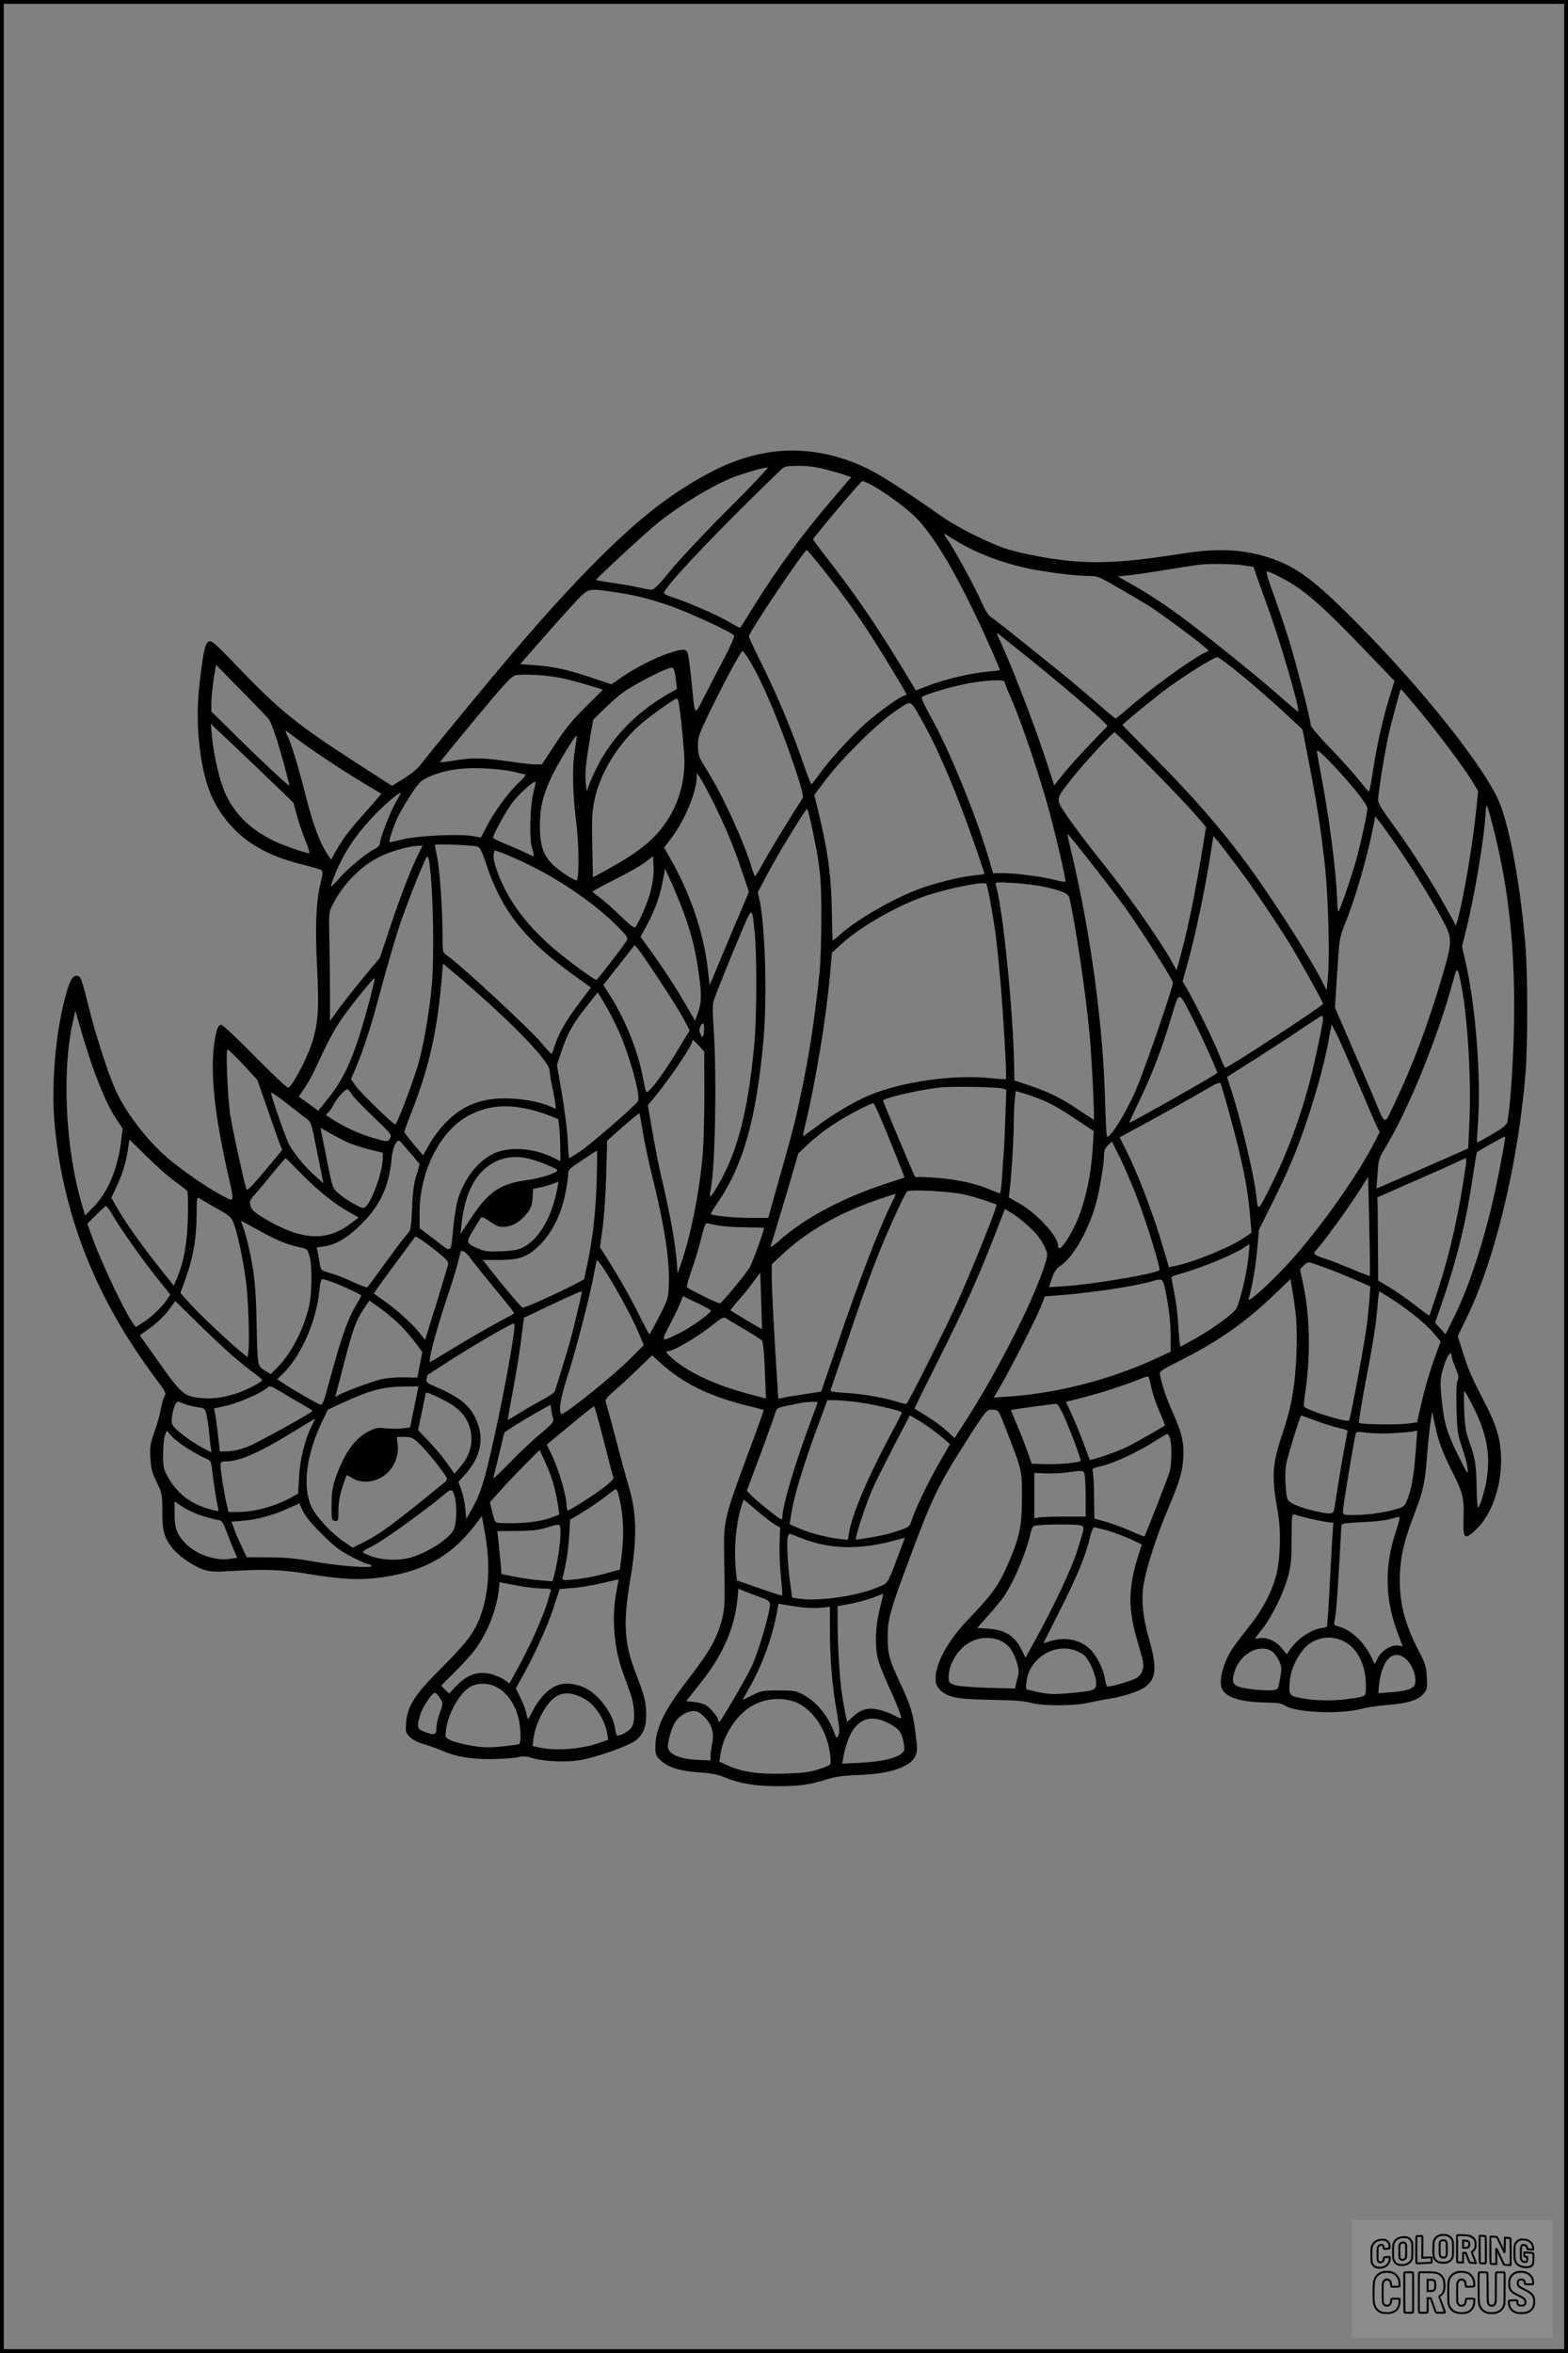 <?xml version="1.0" encoding="UTF-8"?>
<svg xmlns="http://www.w3.org/2000/svg" version="1.0" width="1024pt" height="1536pt" viewBox="0 0 1024 1536" preserveAspectRatio="xMidYMid meet">
  <rect x="0" y="0" width="1024" height="1536" fill="#808080" stroke="none"/>
  <g transform="translate(0.00 0.00) scale(1)">
    <g transform="translate(0,1536) scale(0.1,-0.1)" fill="#000000" stroke="none">
      <path d="M5035 12409 c-201 -29 -383 -108 -627 -271 -287 -191 -652 -554 -1134 -1128 -137 -162 -476 -575 -532 -647 -18 -23 -66 -62 -108 -87 l-74 -46 -228 147 c-385 248 -504 343 -763 613 -168 175 -187 192 -206 182 -24 -13 -34 -59 -59 -267 -30 -244 -5 -523 63 -706 55 -148 172 -287 311 -367 89 -52 175 -85 303 -117 58 -15 111 -30 118 -35 11 -6 9 -24 -7 -91 -28 -120 -35 -280 -21 -549 14 -273 6 -373 -39 -504 -37 -106 -129 -276 -151 -276 -8 0 -106 92 -217 205 -111 113 -209 205 -218 205 -22 0 -33 -29 -46 -117 -28 -195 1 -471 91 -867 41 -181 43 -175 -41 -130 -96 50 -261 164 -359 248 -137 118 -281 308 -343 456 -54 129 -126 355 -169 528 -47 189 -52 202 -79 202 -28 0 -46 -33 -74 -140 -67 -249 -93 -593 -67 -855 60 -591 278 -1129 662 -1639 62 -83 66 -91 53 -111 -7 -12 -18 -48 -23 -81 -5 -32 -24 -99 -41 -148 -29 -80 -32 -99 -28 -171 4 -68 10 -95 41 -159 36 -76 37 -81 37 -195 0 -126 11 -165 66 -237 38 -49 138 -119 203 -140 46 -15 72 -16 205 -8 210 12 317 7 489 -22 209 -35 337 -40 474 -20 290 43 465 147 629 372 l21 28 17 -94 c41 -218 31 -407 -29 -567 -39 -102 -89 -168 -249 -328 -176 -175 -225 -250 -234 -361 -4 -60 -3 -64 25 -93 19 -18 52 -36 89 -46 32 -9 85 -27 116 -41 96 -42 190 -58 328 -57 69 1 145 6 171 12 35 8 56 7 95 -5 72 -22 208 -29 304 -15 108 16 333 96 376 133 47 41 64 85 64 165 0 78 -13 130 -64 260 -79 201 -88 335 -42 608 48 283 46 442 -9 626 -14 46 -52 185 -84 309 -33 124 -62 232 -66 241 -4 12 13 33 62 75 37 32 107 96 155 143 l87 84 57 -52 c146 -133 323 -219 581 -281 48 -12 89 -23 91 -24 1 -2 -47 -136 -108 -299 -146 -393 -155 -428 -151 -632 6 -341 5 -366 -17 -448 -34 -120 -79 -199 -217 -378 -158 -204 -215 -322 -215 -445 0 -45 4 -56 32 -83 48 -47 126 -72 253 -81 83 -5 125 -14 170 -33 93 -39 199 -57 343 -57 142 0 210 9 322 45 58 18 106 25 210 28 206 8 340 54 370 128 11 26 11 50 1 130 -17 141 -34 198 -101 339 -73 156 -83 193 -83 305 0 115 17 176 140 504 153 410 188 481 373 773 132 206 135 210 177 206 34 -3 35 -4 75 -108 113 -288 113 -288 112 -465 0 -179 -14 -253 -78 -404 -70 -166 -107 -219 -281 -401 -123 -129 -204 -277 -205 -373 0 -40 5 -53 28 -77 51 -51 114 -63 337 -66 146 -3 215 -8 255 -19 77 -23 281 -22 380 0 41 9 100 21 130 25 30 4 87 17 125 29 183 55 208 121 139 362 -42 146 -53 263 -34 365 20 109 84 309 146 455 85 201 105 265 111 354 7 104 -6 164 -66 300 -44 99 -68 167 -85 247 -6 26 -2 30 144 103 244 124 421 249 611 433 l97 93 10 -63 c29 -166 34 -250 29 -413 -7 -212 -32 -359 -92 -534 -68 -203 -72 -279 -29 -519 22 -124 15 -315 -16 -422 -28 -97 -86 -207 -155 -295 -116 -148 -137 -178 -161 -228 -34 -74 -49 -149 -38 -189 19 -66 116 -99 296 -102 72 -1 99 -5 120 -20 69 -46 365 -58 503 -20 33 9 105 19 161 24 135 10 205 31 239 72 26 30 27 37 23 111 -4 70 -10 89 -53 170 -95 183 -132 335 -122 515 6 119 30 212 96 386 56 144 68 204 81 376 6 80 16 177 22 215 l11 70 18 -85 c20 -103 50 -183 117 -315 66 -131 74 -165 70 -298 -4 -136 5 -143 82 -71 98 92 163 271 163 449 -1 141 -26 225 -122 409 -76 146 -96 195 -140 337 l-21 67 65 134 c180 375 328 992 377 1573 16 194 16 669 -1 855 -37 431 -112 813 -187 962 -136 268 -555 781 -980 1199 -226 222 -334 300 -495 355 -176 59 -344 68 -588 29 -436 -69 -638 -72 -945 -14 -59 11 -145 31 -190 45 -111 35 -323 141 -426 213 -205 145 -383 260 -466 303 -208 106 -437 148 -649 117z m356 -113 c52 -14 111 -30 131 -38 l37 -13 -120 -140 c-201 -234 -361 -453 -524 -715 -43 -69 -79 -127 -81 -128 -1 -2 -33 14 -71 37 -75 44 -261 126 -365 160 -57 19 -66 25 -59 39 42 76 370 419 756 791 28 27 36 29 116 30 62 1 113 -6 180 -23z m-629 -253 c-148 -148 -317 -328 -377 -400 -76 -94 -114 -133 -129 -133 -12 0 -48 7 -81 14 -33 8 -109 22 -169 30 -61 9 -111 18 -113 20 -5 5 325 310 402 372 147 117 349 240 485 295 61 25 205 67 233 68 10 1 -98 -114 -251 -266z m926 153 c68 -35 191 -122 266 -189 115 -102 250 -316 413 -655 59 -121 163 -356 163 -367 0 -1 -35 -5 -77 -9 -106 -9 -270 -47 -380 -88 l-92 -35 -82 136 c-175 288 -310 486 -496 725 -51 65 -93 122 -93 125 0 11 312 381 322 381 5 0 30 -11 56 -24z m570 -375 c124 -73 275 -131 434 -167 118 -27 331 -54 421 -54 54 0 67 -5 190 -77 72 -42 161 -94 197 -116 65 -41 295 -209 360 -265 l34 -29 -34 -18 c-99 -51 -360 -242 -501 -366 -37 -33 -70 -59 -73 -59 -4 0 -60 46 -124 103 -65 56 -171 146 -237 199 -271 219 -428 344 -454 360 -16 11 -37 43 -55 85 -39 91 -169 333 -220 408 -38 56 -38 59 -13 42 16 -10 49 -30 75 -46z m-882 -179 c122 -153 211 -276 308 -425 86 -134 236 -381 236 -390 0 -4 -5 -7 -11 -7 -22 0 -173 -108 -254 -180 -100 -90 -241 -244 -303 -332 -26 -37 -50 -67 -53 -68 -3 0 -30 69 -59 153 -73 211 -166 432 -265 632 -47 94 -85 175 -85 181 0 25 363 565 379 564 3 -1 52 -58 107 -128z m2749 27 l62 -10 15 -47 c9 -26 39 -109 67 -186 85 -229 223 -698 209 -711 -2 -2 -59 46 -128 107 -131 116 -435 361 -606 490 -120 91 -248 175 -362 239 l-82 46 67 7 c38 4 149 20 248 36 99 16 194 31 210 33 65 9 242 6 300 -4z m241 -79 c149 -77 265 -178 565 -492 l176 -183 -34 -110 c-43 -137 -86 -332 -109 -493 -10 -67 -21 -121 -24 -120 -4 2 -36 39 -71 83 -35 44 -119 137 -186 206 -68 70 -123 135 -123 145 0 33 -96 407 -145 565 -26 83 -71 215 -100 295 -37 100 -49 144 -39 144 7 0 47 -18 90 -40z m-4353 -95 c138 -21 204 -37 349 -85 123 -41 419 -177 432 -199 4 -6 -24 -71 -62 -144 -39 -72 -97 -185 -130 -250 -71 -136 -62 -147 -87 107 -9 87 -20 167 -26 177 -13 25 -36 24 -127 -7 -87 -29 -218 -96 -308 -159 l-61 -42 -129 43 c-157 53 -250 73 -373 82 l-94 7 163 185 c89 102 188 211 219 243 64 66 67 67 234 42z m2733 -454 c192 -155 424 -353 463 -394 l24 -26 -120 -125 c-66 -69 -144 -157 -174 -194 l-54 -69 -66 201 c-66 199 -205 559 -273 709 -20 43 -36 80 -36 83 0 3 13 -5 28 -18 16 -13 109 -88 208 -167z m-1848 2 c82 -135 198 -412 294 -698 43 -129 57 -184 50 -195 -80 -123 -212 -340 -253 -414 -29 -53 -55 -96 -58 -96 -3 0 -14 28 -24 62 -48 162 -190 471 -291 632 -51 81 -56 94 -58 151 -1 56 4 73 52 176 93 197 227 449 239 449 5 0 27 -30 49 -67z m3202 -84 c74 -60 196 -166 271 -235 l135 -125 23 -117 c71 -362 97 -526 126 -797 19 -185 29 -556 18 -690 l-9 -100 -33 65 c-88 171 -343 568 -499 776 -163 220 -343 426 -574 659 -125 127 -228 231 -228 232 0 7 214 182 297 243 118 86 301 200 323 200 8 0 76 -50 150 -111z m-6344 -295 c20 -29 59 -147 100 -297 19 -71 34 -132 34 -136 0 -9 -201 179 -377 354 l-133 131 0 49 c0 46 11 140 25 222 l6 33 165 -168 c91 -92 172 -176 180 -188z m2658 255 l7 -56 -78 -45 c-195 -115 -354 -282 -448 -473 -30 -60 -56 -123 -58 -140 -2 -20 -6 -8 -11 35 -8 66 -1 137 31 324 l17 98 71 70 c39 38 95 86 123 107 53 40 227 133 290 155 43 15 45 13 56 -75z m-754 16 c41 -8 121 -29 176 -46 l102 -31 -113 -112 c-86 -85 -132 -142 -199 -243 l-87 -133 -42 0 c-23 0 -103 9 -177 20 -162 24 -236 25 -355 5 -49 -8 -90 -13 -92 -11 -1 1 102 128 230 282 205 246 236 280 267 286 52 10 205 1 290 -17z m2900 -26 c0 -5 22 -61 50 -124 57 -132 160 -433 224 -655 50 -175 131 -519 124 -526 -3 -2 -32 2 -64 11 -86 22 -258 45 -339 45 l-70 0 -33 113 c-79 267 -250 685 -367 896 -55 99 -72 137 -62 143 29 19 209 71 306 88 120 21 231 26 231 9z m2713 -192 c133 -161 291 -373 344 -461 l36 -59 -12 -121 c-24 -233 -83 -584 -122 -720 l-11 -38 -63 115 c-92 167 -237 394 -348 544 -65 88 -97 139 -97 157 0 60 53 376 81 484 59 224 64 242 69 242 3 -1 58 -65 123 -143z m-4839 46 c14 -89 36 -313 36 -375 0 -195 -78 -378 -217 -509 -73 -67 -149 -119 -289 -196 l-92 -50 -4 206 c-4 176 -2 220 15 301 34 171 157 370 306 497 72 61 217 163 232 163 4 0 10 -17 13 -37z m1596 -123 c104 -185 229 -484 344 -818 31 -90 56 -165 56 -167 0 -1 -33 -6 -72 -10 -92 -9 -270 -54 -374 -95 -173 -69 -387 -193 -496 -289 -25 -23 -48 -41 -50 -41 -1 0 -4 75 -5 166 -3 241 -23 401 -84 657 l-31 128 73 97 c108 143 343 375 458 451 110 73 91 82 181 -79z m-4219 -418 l106 -103 22 -82 c12 -45 37 -119 56 -164 18 -46 29 -83 25 -83 -24 0 -183 56 -240 85 -149 75 -245 170 -307 302 -37 79 -78 254 -89 378 l-7 80 164 -155 c90 -85 211 -201 270 -258z m122 320 c98 -77 361 -249 510 -335 l48 -28 -28 -33 c-16 -18 -63 -73 -107 -122 -85 -96 -125 -152 -167 -227 l-26 -49 -20 29 c-53 77 -100 202 -149 398 -44 175 -91 329 -115 378 -11 20 -17 37 -14 37 3 0 33 -22 68 -48z m5563 -174 c116 -117 249 -256 296 -309 l84 -97 -18 -113 c-56 -341 -107 -588 -166 -793 l-8 -30 -33 60 c-85 149 -286 436 -441 629 -158 197 -282 368 -292 402 -11 41 -5 52 96 178 79 98 253 285 265 285 3 0 101 -96 217 -212z m-3742 92 c-19 -111 -14 -284 11 -485 16 -125 17 -346 2 -361 -3 -4 -35 12 -69 34 -137 89 -174 159 -172 327 1 118 18 188 73 308 37 81 159 282 167 274 2 -1 -4 -45 -12 -97z m5094 -254 c45 -55 82 -109 82 -120 0 -36 -47 -249 -80 -363 -36 -123 -102 -313 -110 -313 -3 0 -7 37 -8 83 -6 184 -54 549 -108 827 -13 69 -24 132 -24 140 1 19 139 -123 248 -254z m-5508 119 c41 -9 81 -18 88 -20 9 -3 -6 -23 -40 -54 -64 -58 -166 -198 -213 -292 l-34 -66 -53 9 c-86 16 -359 3 -457 -21 -46 -12 -86 -20 -87 -18 -7 7 29 113 58 172 17 33 55 98 86 144 49 74 61 86 111 109 95 43 210 62 346 57 66 -2 154 -11 195 -20z m1310 -186 c82 -162 145 -312 196 -468 l45 -133 -54 -127 c-29 -69 -87 -206 -128 -304 l-74 -178 -13 108 c-28 241 -117 499 -253 734 l-32 56 47 62 c86 111 166 304 166 400 l0 26 21 -30 c11 -16 47 -82 79 -146z m-1165 55 c-23 -88 -30 -296 -12 -364 9 -30 14 -56 12 -58 -2 -2 -25 8 -52 21 -26 13 -85 39 -130 57 -46 18 -83 37 -83 41 0 21 81 168 123 226 43 57 144 149 154 139 2 -2 -3 -30 -12 -62z m-901 -73 c-35 -59 -104 -238 -104 -272 0 -8 -15 -22 -33 -31 -51 -24 -179 -130 -232 -192 -27 -31 -50 -54 -52 -53 -6 7 29 97 68 173 52 101 109 180 205 283 68 73 174 163 182 156 1 -1 -14 -30 -34 -64z m7174 -188 c100 -402 139 -795 129 -1281 -5 -242 -25 -532 -43 -614 -4 -21 -25 -39 -101 -83 -53 -31 -96 -55 -97 -53 -2 2 1 57 6 123 21 311 -15 772 -84 1068 l-20 89 25 101 c56 221 124 631 129 770 1 26 4 47 8 47 4 0 25 -75 48 -167z m-4454 20 c54 -259 60 -322 60 -588 0 -137 -6 -302 -13 -365 -32 -300 -66 -524 -116 -760 -43 -208 -55 -252 -137 -542 l-81 -288 -121 0 c-105 0 -243 14 -254 25 -2 2 19 37 47 78 165 241 249 541 296 1048 26 281 13 747 -25 925 l-11 50 66 125 c70 131 246 419 256 419 3 0 18 -57 33 -127z m3803 -93 c99 -140 245 -376 313 -503 66 -123 66 -142 -4 -379 -94 -317 -192 -577 -309 -821 -71 -149 -55 -155 -143 56 -52 122 -75 175 -201 466 l-45 104 11 171 c6 94 13 198 16 231 2 35 16 90 33 130 70 169 150 444 192 657 l11 58 23 -28 c13 -15 59 -79 103 -142z m-1755 -430 c109 -154 308 -466 308 -485 0 -34 -195 -596 -245 -708 -71 -157 -158 -297 -185 -297 -4 0 -10 102 -13 228 -13 499 -93 1093 -218 1620 -16 68 -29 126 -29 129 0 11 291 -360 382 -487z m727 275 c102 -136 232 -328 343 -505 65 -105 218 -380 218 -393 0 -13 -618 -417 -638 -417 -4 0 -22 39 -41 88 -36 90 -157 338 -209 427 l-29 50 28 100 c53 182 125 530 160 764 l13 84 29 -34 c15 -19 72 -92 126 -164z m-4962 129 c18 -5 29 -27 59 -117 99 -298 246 -486 556 -712 l127 -92 -84 -111 c-82 -109 -131 -197 -156 -279 -7 -24 -15 -43 -18 -42 -3 0 -32 31 -63 69 -82 97 -541 522 -622 575 -25 17 -26 20 -26 129 0 167 -18 428 -35 509 -8 40 -15 76 -15 81 0 9 234 0 277 -10z m-381 -41 c-47 -93 -120 -281 -187 -481 l-68 -204 -109 -131 c-60 -73 -134 -166 -163 -207 l-54 -75 0 170 c0 93 -2 253 -4 355 -4 177 -3 187 19 230 70 139 188 259 313 319 77 37 188 68 250 70 l27 1 -24 -47z m719 -79 c209 -101 438 -260 574 -398 70 -70 74 -77 62 -99 -9 -18 -177 -236 -195 -254 -7 -7 -206 140 -296 219 -179 157 -298 325 -360 510 -14 41 -20 77 -16 92 l6 26 58 -21 c31 -12 107 -45 167 -75z m-651 14 c25 -169 33 -600 16 -798 -14 -156 -46 -352 -80 -485 -27 -108 -146 -425 -159 -425 -14 0 -227 208 -258 251 l-31 45 30 69 c47 111 96 258 139 420 71 263 130 465 166 564 63 177 155 401 163 401 4 0 11 -19 14 -42z m1446 -182 c-18 -71 -69 -192 -99 -236 -8 -11 -27 2 -98 70 -48 47 -109 101 -135 120 -26 19 -48 37 -48 40 0 3 65 38 144 78 80 40 168 90 198 112 l53 41 3 -72 c2 -47 -4 -98 -18 -153z m218 -152 c50 -136 76 -243 98 -407 18 -130 15 -181 -16 -261 l-11 -29 -58 100 c-65 114 -163 263 -243 372 l-55 75 44 82 c52 97 86 193 103 292 l13 72 43 -94 c23 -51 60 -142 82 -202z m2000 76 c30 -165 40 -238 62 -478 21 -225 47 -669 39 -676 -2 -2 -47 0 -99 6 -240 25 -578 -22 -794 -112 -96 -40 -251 -132 -350 -209 -44 -33 -81 -60 -82 -58 -1 1 6 38 17 82 67 282 136 700 160 978 l12 138 57 52 c119 110 339 239 530 310 139 51 401 106 421 88 4 -3 16 -58 27 -121z m353 101 c116 -26 157 -44 163 -73 42 -187 108 -631 131 -883 14 -146 35 -565 28 -565 0 0 -45 29 -99 65 -117 79 -197 118 -324 160 l-95 32 -2 99 c-8 377 -75 1031 -120 1178 -5 18 0 19 113 12 66 -3 158 -15 205 -25z m-1892 -305 c15 -154 13 -564 -4 -736 -43 -449 -116 -716 -254 -937 -32 -53 -41 -54 -31 -5 31 137 42 759 20 1069 -8 117 -7 150 4 180 34 91 98 251 167 414 84 200 80 199 98 15z m-621 -307 c64 -96 135 -209 156 -250 l40 -75 -89 -147 c-48 -80 -112 -173 -141 -207 -60 -68 -52 -72 -75 45 -33 173 -110 366 -207 523 l-52 83 103 130 102 130 23 -28 c13 -15 76 -107 140 -204z m-1223 -53 c295 -258 505 -480 505 -536 0 -16 6 -57 14 -92 8 -35 17 -84 21 -110 l6 -47 -43 19 c-66 28 -188 50 -285 50 -162 0 -278 -45 -383 -149 -39 -38 -86 -99 -112 -144 l-45 -79 -62 73 c-33 40 -61 76 -61 80 0 4 24 69 54 146 111 286 163 521 192 870 l7 83 51 -43 c28 -23 91 -77 141 -121z m6460 12 c42 -221 65 -630 50 -909 l-7 -146 -211 -93 c-117 -51 -252 -110 -300 -131 l-88 -38 7 97 c6 91 9 101 49 167 151 247 347 727 445 1094 26 96 29 94 55 -41z m-7144 -134 c-86 -316 -149 -460 -261 -598 l-62 -77 -32 24 c-17 13 -46 33 -63 46 l-32 22 39 58 c22 31 56 93 75 137 78 170 122 251 175 325 76 107 204 262 207 252 2 -5 -19 -90 -46 -189z m1623 -119 c76 -154 164 -459 142 -494 -18 -29 -316 -288 -376 -326 -37 -25 -70 -45 -73 -45 -2 0 -7 51 -9 113 -3 61 -20 198 -38 304 l-33 192 28 83 c40 120 74 182 161 292 l77 98 33 -53 c19 -30 59 -103 88 -164z m3770 37 c52 -103 156 -333 156 -346 0 -7 -564 -326 -576 -326 -1 0 30 69 71 153 79 164 141 326 208 548 50 166 41 167 141 -29z m-7169 -362 c54 -141 91 -220 141 -295 l35 -52 -10 -82 c-23 -184 -86 -333 -179 -428 l-56 -57 -18 60 c-110 365 -136 878 -62 1204 l16 73 43 -149 c24 -82 64 -206 90 -274z m8015 371 c0 -32 -50 -268 -85 -406 -65 -248 -151 -478 -260 -695 -79 -157 -80 -158 -89 -70 -13 139 -104 522 -174 732 l-19 58 196 124 c108 69 246 159 306 200 61 41 113 75 118 75 4 1 7 -8 7 -18z m-4042 -76 c-3 -50 -10 -56 -25 -22 -7 15 -7 29 0 45 16 36 28 25 25 -23z m4148 -62 c25 -54 86 -195 136 -313 50 -118 99 -232 109 -252 l19 -38 -30 -59 c-108 -216 -361 -572 -556 -787 -128 -140 -280 -277 -270 -244 25 88 46 212 56 324 l12 129 83 166 c46 91 107 222 135 291 99 235 205 589 241 803 7 42 14 77 16 77 2 0 24 -44 49 -97z m-4181 -40 l34 -38 1 -267 c0 -147 -5 -325 -10 -395 -20 -239 -75 -523 -138 -708 l-27 -80 -3 45 c-8 138 -42 328 -107 605 -14 61 -39 187 -55 280 l-29 170 29 35 c97 114 260 353 260 380 0 17 8 12 45 -27z m-2977 -122 l92 -100 64 -183 c35 -101 71 -204 81 -229 l18 -46 -95 -114 c-52 -63 -104 -122 -116 -132 -20 -18 -20 -18 -26 0 -17 58 -88 383 -101 468 -19 115 -32 435 -19 435 5 0 51 -45 102 -99z m6441 -321 c90 -331 121 -488 137 -691 l7 -86 -48 -33 c-91 -62 -338 -163 -456 -185 l-35 -7 -34 114 c-64 221 -165 487 -241 639 l-47 95 91 49 c113 60 397 218 492 274 50 30 71 37 76 28 4 -7 30 -95 58 -197z m-1480 164 l23 -7 -7 -191 c-3 -105 -8 -204 -10 -221 -2 -16 -7 -83 -10 -147 -4 -65 -10 -118 -15 -118 -4 0 -32 11 -61 23 -89 39 -207 66 -338 77 -68 6 -130 9 -137 6 -8 -3 -18 2 -23 12 -11 21 -201 473 -204 486 -4 16 207 67 362 86 74 10 383 5 420 -6z m-4250 -40 c14 -20 78 -87 144 -149 110 -105 117 -115 105 -134 -16 -26 -16 -26 -108 0 -81 22 -187 70 -264 119 l-48 31 20 22 c11 12 28 38 37 57 17 33 70 90 84 90 3 0 17 -16 30 -36z m-294 -159 c26 -19 30 -33 61 -190 19 -94 37 -183 40 -199 l6 -30 -43 38 c-72 61 -160 168 -186 225 -29 65 -113 308 -113 327 0 7 46 -24 103 -69 57 -45 116 -91 132 -102z m4778 134 c81 -32 127 -58 246 -137 l114 -76 -7 -110 c-16 -254 -78 -468 -175 -610 -33 -48 -51 -58 -51 -28 0 62 -139 212 -256 278 l-66 37 6 51 c12 96 25 311 26 411 0 55 3 130 6 167 l7 66 51 -15 c28 -8 73 -24 99 -34z m-971 -274 c53 -132 96 -240 95 -241 -1 -2 -46 -17 -101 -34 -298 -96 -548 -228 -720 -381 -38 -34 -57 -46 -53 -33 3 10 29 93 56 184 28 91 67 222 87 293 l37 127 66 63 c37 34 105 88 153 120 94 63 257 149 273 144 6 -2 54 -111 107 -242z m-2384 210 c44 -9 111 -28 149 -43 l68 -27 7 -50 c3 -28 7 -89 7 -138 l1 -87 -38 19 c-134 68 -298 80 -404 28 -104 -51 -197 -177 -232 -313 -8 -32 -20 -108 -26 -169 -18 -174 -5 -166 -120 -78 l-100 76 0 101 c0 276 141 547 334 641 110 54 216 66 354 40z m772 -165 c12 -69 36 -186 55 -260 81 -323 119 -562 113 -720 -3 -95 -4 -98 -63 -213 -32 -64 -62 -117 -65 -116 -3 0 -34 60 -70 132 -58 118 -125 234 -219 384 l-33 51 17 124 c10 68 20 224 24 348 l6 224 105 93 c58 50 106 89 107 85 1 -4 11 -63 23 -132z m-1930 -57 c30 -14 94 -35 143 -47 l87 -21 0 -36 c0 -84 -71 -282 -114 -318 -13 -11 -26 -7 -78 22 -35 20 -80 50 -100 69 -37 33 -37 34 -76 230 l-39 196 61 -35 c34 -19 86 -46 116 -60z m7560 28 c0 -5 -14 -83 -31 -173 -74 -397 -188 -768 -314 -1018 l-45 -90 -34 38 -34 37 45 130 c100 292 160 538 203 835 12 79 23 146 25 149 8 7 170 99 178 100 4 1 7 -3 7 -8z m-8878 -114 c57 -57 139 -131 183 -163 44 -32 84 -63 88 -69 5 -5 6 -84 4 -175 -5 -171 -28 -296 -74 -400 l-18 -43 -90 113 c-118 148 -224 297 -276 388 l-42 73 36 77 c39 83 64 167 74 250 3 28 7 52 9 52 1 0 49 -47 106 -103z m1732 11 l57 -67 -22 -73 c-16 -53 -24 -111 -28 -215 -6 -135 -8 -143 -32 -170 -15 -15 -59 -73 -99 -128 -88 -120 -152 -207 -160 -218 -4 -4 -47 12 -96 35 -49 23 -116 49 -149 58 -58 17 -60 18 -66 56 -3 21 -9 55 -13 75 l-8 36 46 6 c82 12 154 55 247 147 122 122 180 247 196 425 7 79 36 137 58 113 6 -7 37 -43 69 -80z m4739 -279 c65 -169 158 -471 149 -480 -24 -24 -434 -93 -619 -105 l-103 -7 20 59 c16 45 29 64 55 81 81 53 179 222 229 395 26 89 56 268 56 331 0 26 7 43 26 61 l26 24 53 -107 c29 -59 77 -172 108 -252z m-3526 109 c-6 -204 -25 -380 -61 -548 l-21 -101 -45 -24 c-115 -61 -345 -165 -357 -161 -12 5 -120 132 -214 252 l-46 59 101 0 c140 0 192 20 272 99 79 79 137 195 164 326 11 52 20 111 20 130 0 34 5 39 93 97 50 34 94 62 96 62 2 1 1 -86 -2 -191z m-458 142 c58 -11 201 -68 201 -80 0 -16 -111 -52 -203 -64 -173 -25 -246 -75 -360 -246 l-70 -105 8 68 c14 141 57 257 122 328 79 88 183 122 302 99z m-1465 -108 c106 -108 218 -197 317 -251 l52 -29 -63 -46 c-154 -113 -315 -101 -555 41 -64 39 -81 54 -89 81 -8 30 -6 36 33 80 23 26 76 89 117 140 42 50 78 92 79 92 2 0 51 -49 109 -108z m7600 71 c-45 -319 -102 -575 -186 -833 -28 -85 -52 -156 -53 -158 -2 -2 -45 30 -96 70 -52 40 -127 92 -167 116 l-72 43 -1 207 c-1 114 -2 236 -2 272 l-2 64 221 97 c122 53 250 110 285 127 35 17 67 31 71 31 4 1 4 -16 2 -36z m-629 -731 c-2 -2 -57 18 -122 46 -65 27 -143 58 -173 67 -74 23 -79 30 -48 62 40 43 199 261 270 372 l63 99 7 -321 c4 -177 6 -323 3 -325z m-5310 548 c-37 -176 -118 -310 -218 -362 -33 -17 -64 -23 -143 -26 -87 -4 -107 -1 -152 18 -79 34 -81 39 -33 117 22 38 45 74 50 82 7 10 20 5 62 -24 48 -33 59 -36 101 -33 53 6 101 37 145 94 20 27 28 50 31 95 l4 58 52 11 c28 6 65 17 81 24 17 7 31 13 32 12 1 -1 -5 -30 -12 -66z m2670 -19 c64 -15 191 -57 202 -65 10 -8 -186 -492 -282 -697 -82 -175 -289 -586 -304 -601 -3 -4 -26 0 -51 8 -79 27 -232 55 -343 61 -76 4 -107 10 -103 18 2 6 47 137 99 291 121 358 177 510 239 659 67 161 150 338 163 348 19 15 295 -1 380 -22z m-474 -39 c-85 -167 -215 -503 -369 -957 l-99 -289 -109 -17 c-60 -9 -123 -19 -140 -23 l-31 -7 -7 103 c-21 327 -36 614 -36 689 l0 86 58 54 c164 156 368 275 624 364 68 24 124 42 126 40 2 -2 -6 -21 -17 -43z m-4414 -51 c89 -51 93 -55 113 -107 25 -69 66 -269 80 -398 12 -118 20 -352 13 -418 l-5 -48 -27 21 c-68 53 -281 252 -343 321 l-70 78 36 99 c48 136 68 252 70 403 1 124 1 127 21 114 11 -7 61 -37 112 -65z m-691 -28 c54 -94 185 -280 284 -406 l102 -128 -17 -26 c-34 -51 -101 -117 -154 -151 l-54 -35 -18 24 c-51 68 -203 388 -265 557 l-34 94 57 57 c32 32 61 58 65 59 3 1 18 -19 34 -45z m6000 -96 c39 -36 74 -80 90 -114 25 -51 27 -59 16 -100 -57 -210 -302 -700 -523 -1044 l-75 -116 -54 49 c-44 40 -100 78 -208 143 -1 1 67 139 151 306 171 340 260 536 367 810 l73 187 50 -31 c28 -17 79 -57 113 -90z m-5039 -17 c118 -66 191 -96 270 -112 50 -10 51 -12 64 -57 19 -65 17 -250 -4 -335 -38 -153 -118 -305 -206 -393 l-43 -43 -30 18 c-58 34 -56 28 -62 297 -4 253 -16 363 -56 532 -11 45 -26 98 -34 118 -8 19 -13 35 -11 35 2 0 52 -27 112 -60z m3011 29 c37 -6 118 -11 180 -11 61 -1 112 -2 112 -3 0 -18 -77 -230 -95 -260 -24 -41 -179 -228 -193 -233 -11 -3 -208 94 -216 106 -3 5 12 58 33 118 21 60 49 153 62 207 17 72 27 96 37 92 7 -2 43 -10 80 -16z m-1846 -168 c71 -57 79 -66 73 -90 -3 -14 -38 -130 -77 -257 l-72 -231 -36 46 c-47 59 -147 150 -230 208 -36 26 -67 47 -68 49 -2 1 58 86 134 188 l137 185 30 -17 c16 -9 65 -46 109 -81z m5299 -54 c-12 -102 -53 -272 -76 -317 -18 -34 -145 -128 -271 -199 -49 -28 -92 -51 -95 -51 -3 0 -9 55 -13 123 -3 67 -15 167 -26 222 -11 55 -20 103 -20 107 0 4 26 14 58 23 145 40 365 132 427 178 11 9 22 14 24 12 2 -2 -2 -46 -8 -98z m-5080 11 c22 -30 68 -88 231 -286 33 -41 58 -75 56 -76 -1 -1 -64 -35 -138 -76 -74 -40 -195 -111 -269 -156 -74 -46 -138 -84 -142 -84 -15 0 35 192 101 390 63 189 77 238 94 313 6 23 9 26 26 17 10 -5 29 -25 41 -42z m1003 -293 c39 -72 84 -163 100 -203 l30 -73 -85 -85 c-112 -114 -440 -377 -453 -364 -20 20 -7 101 43 255 51 157 149 537 171 665 7 36 14 72 16 80 6 18 80 -97 178 -275z m4609 219 c67 -26 154 -62 194 -80 l72 -32 -5 -74 c-3 -40 -10 -111 -15 -158 -13 -111 -109 -633 -119 -643 -13 -15 -280 68 -294 92 -3 4 2 52 10 106 34 239 28 492 -17 699 l-19 90 22 23 c12 13 28 23 35 23 8 0 69 -21 136 -46z m-3707 -391 c-1 -1 -198 116 -205 123 -2 2 18 27 43 56 26 28 71 83 99 121 l52 70 6 -184 c3 -101 6 -185 5 -186z m-2793 303 c54 -20 165 -72 176 -82 2 -2 -11 -26 -28 -54 -50 -80 -95 -201 -146 -385 -26 -93 -54 -194 -62 -222 -8 -30 -20 -53 -28 -53 -12 0 -183 98 -252 145 l-33 22 31 29 c123 116 226 349 245 552 5 50 11 72 20 72 8 0 42 -11 77 -24z m5438 -103 c15 -85 24 -165 24 -238 l0 -109 -115 -53 c-289 -131 -631 -218 -937 -239 l-103 -7 52 89 c70 122 229 436 258 511 l24 61 86 6 c211 16 486 57 605 90 85 24 79 30 106 -111z m-3821 43 c0 -8 -50 -220 -66 -281 -8 -33 -36 -125 -60 -205 -25 -80 -47 -152 -50 -161 -2 -9 -37 -33 -77 -54 -39 -21 -107 -60 -150 -86 -43 -27 -80 -49 -81 -49 -1 0 12 78 30 173 29 154 51 291 69 444 l7 51 181 86 c176 82 197 91 197 82z m5309 -59 c110 -73 210 -156 263 -220 l36 -44 -45 -124 c-25 -68 -59 -187 -77 -264 l-32 -140 -60 -8 c-66 -9 -309 -6 -319 5 -3 3 14 113 39 245 57 296 73 403 82 521 4 50 9 92 12 92 2 0 48 -28 101 -63z m-4467 -63 c1 -16 -129 -109 -204 -146 -127 -62 -125 -64 -59 64 32 62 63 127 69 145 l11 32 91 -43 c50 -24 92 -47 92 -52z m-3123 -295 c46 -39 110 -91 142 -114 58 -43 58 -43 36 -58 -106 -69 -248 -111 -357 -105 -135 8 -149 19 -298 229 l-129 182 71 51 c41 30 90 77 116 112 l45 61 145 -143 c80 -78 183 -175 229 -215z m1069 225 c33 -29 84 -86 115 -126 l55 -73 -16 -84 -17 -84 -87 2 c-54 1 -112 -4 -153 -14 -75 -19 -262 -90 -284 -108 -12 -10 -13 -8 -7 13 4 14 29 108 55 210 57 218 75 268 125 343 l38 57 58 -41 c33 -23 86 -65 118 -95z m2283 -57 c52 -31 100 -61 106 -69 6 -7 14 -93 18 -195 l7 -182 -110 29 c-210 55 -379 132 -489 222 -52 44 -62 58 -40 58 32 0 177 83 267 153 95 74 95 74 120 56 14 -9 68 -42 121 -72z m-1511 31 c0 -75 -83 -519 -152 -818 -49 -212 -74 -288 -124 -377 l-39 -68 -7 71 c-4 40 -16 94 -26 121 l-19 49 41 45 c98 108 127 220 87 333 -38 108 -102 166 -253 233 -83 36 -88 40 -82 63 3 14 6 25 7 25 1 1 65 42 142 92 134 87 402 243 418 243 4 0 7 -6 7 -12z m6120 -202 c0 -7 11 -40 25 -75 21 -50 23 -66 14 -83 -8 -14 -10 -73 -7 -182 4 -148 7 -168 35 -251 17 -49 34 -112 37 -140 5 -48 2 -43 -64 90 -74 150 -92 213 -108 390 -9 96 -5 131 29 220 18 49 39 66 39 31z m-1961 -204 c7 -35 30 -104 52 -154 22 -50 38 -92 37 -93 -24 -17 -190 -111 -243 -138 -67 -33 -243 -94 -248 -86 -2 2 -20 51 -41 109 -22 58 -56 142 -77 187 l-38 83 27 6 c143 32 367 103 472 148 19 8 38 12 41 8 3 -4 11 -36 18 -70z m-5557 -103 c43 -24 78 -46 78 -49 0 -11 -357 -208 -425 -235 -44 -17 -91 -28 -125 -29 l-54 -1 -12 105 c-7 58 -15 121 -19 141 l-7 35 81 18 c79 17 246 91 270 120 10 12 22 8 74 -23 34 -21 97 -57 139 -82z m764 79 c-3 -18 -15 -79 -27 -134 l-21 -102 -46 -6 c-25 -3 -74 -3 -109 0 -55 6 -69 4 -118 -21 -88 -43 -161 -148 -216 -310 -18 -55 -23 -92 -24 -170 0 -96 1 -100 23 -103 21 -3 22 0 22 67 0 47 8 96 25 150 14 45 28 81 30 81 2 0 20 -9 39 -21 24 -14 53 -21 85 -21 126 1 223 115 208 245 l-6 47 50 0 c46 0 54 -4 100 -47 48 -45 165 -192 176 -221 3 -7 -1 -18 -9 -25 -344 -281 -427 -342 -540 -398 l-65 -32 -59 40 c-84 58 -180 162 -211 229 -60 131 -32 344 73 559 l35 73 97 45 c178 82 264 105 406 106 l89 1 -7 -32z m6892 -95 c89 -175 115 -308 93 -465 -10 -75 -42 -184 -58 -199 -5 -4 -9 58 -10 139 -3 149 -9 184 -53 307 -17 45 -24 91 -28 188 -2 70 -2 127 1 127 3 0 28 -44 55 -97z m-6715 35 c90 -47 139 -98 163 -170 30 -92 9 -184 -63 -267 l-35 -41 -49 69 c-27 39 -81 103 -119 143 l-70 73 25 118 c14 64 25 120 25 123 0 10 43 -7 123 -48z m2682 -9 c103 -12 305 -58 305 -70 0 -4 -32 -68 -72 -141 -150 -279 -255 -525 -274 -648 l-7 -42 -61 7 c-84 10 -189 38 -260 69 l-59 26 7 47 c17 123 78 328 183 611 l56 152 46 0 c25 0 87 -5 136 -11z m-4379 -14 c19 -8 57 -17 84 -21 47 -6 49 -8 58 -48 6 -22 13 -72 17 -111 3 -38 8 -85 11 -103 l5 -33 -43 22 c-62 31 -150 93 -188 130 -29 30 -32 37 -27 79 6 51 25 100 39 100 5 0 25 -7 44 -15z m4134 11 c0 -2 -18 -52 -41 -112 -103 -274 -189 -562 -189 -632 0 -13 -4 -22 -9 -20 -16 5 -165 125 -195 157 l-29 30 91 243 c50 134 93 255 97 270 6 24 14 29 78 42 40 8 81 17 92 19 26 6 105 8 105 3z m1613 -101 c49 -112 109 -276 104 -282 -12 -11 -143 -23 -226 -21 l-93 3 -32 90 c-18 50 -49 128 -69 174 -20 47 -36 85 -34 86 5 4 283 42 296 41 9 -1 32 -40 54 -91z m-3340 -10 c4 -16 -12 -35 -84 -95 -50 -41 -140 -126 -201 -189 -60 -63 -109 -108 -107 -100 2 8 20 78 39 157 l34 142 61 40 c33 21 101 62 150 90 l90 50 6 -37 c3 -21 8 -47 12 -58z m329 -137 c31 -123 59 -230 63 -239 5 -12 -10 -29 -55 -64 -67 -52 -228 -155 -242 -155 -4 0 -8 15 -8 34 0 57 -47 221 -89 311 l-40 85 112 93 c154 127 191 157 197 157 3 0 31 -100 62 -222z m2143 72 c28 -21 66 -51 84 -67 l35 -30 -77 -134 c-72 -127 -150 -290 -176 -371 -11 -34 -17 -38 -89 -62 -74 -24 -136 -37 -230 -51 l-44 -6 7 33 c12 56 72 230 105 303 17 39 79 161 136 273 l106 203 46 -27 c26 -15 70 -44 97 -64z m2512 54 c52 -19 119 -40 149 -46 30 -6 54 -14 54 -19 0 -4 -9 -54 -20 -111 -11 -57 -29 -161 -40 -233 -11 -71 -23 -145 -26 -162 -6 -40 -22 -42 -142 -13 -96 23 -158 52 -165 77 -13 44 -17 173 -8 223 11 59 92 320 99 320 2 0 47 -16 99 -36z m-6562 -33 c-44 -89 -76 -217 -82 -333 l-6 -108 -41 -23 c-100 -57 -241 -97 -347 -97 l-67 0 -10 43 c-15 58 -42 226 -42 260 0 24 4 27 33 27 87 0 209 52 412 175 94 57 171 104 173 104 1 1 -9 -21 -23 -48z m-818 -141 c39 -26 92 -56 117 -66 44 -19 45 -19 51 -79 7 -68 33 -232 41 -257 4 -15 0 -15 -45 -3 -134 35 -223 103 -286 216 -28 50 -30 62 -30 149 1 52 6 108 13 123 l12 28 27 -32 c15 -18 60 -54 100 -79z m7878 94 c61 4 121 9 135 12 l26 6 -12 -155 c-12 -152 -28 -237 -58 -308 -13 -32 -22 -38 -73 -52 -79 -22 -184 -37 -270 -37 -69 0 -73 1 -73 23 0 33 73 473 85 513 2 8 22 8 67 2 34 -5 113 -7 173 -4z m-1455 -30 c13 -34 13 -169 -1 -219 -9 -35 -157 -413 -165 -424 -2 -2 -39 12 -83 32 -44 20 -117 47 -162 61 l-82 23 -2 144 c-1 79 -5 153 -9 164 -6 18 1 22 66 37 80 20 236 93 343 162 39 24 73 45 78 45 4 1 12 -11 17 -25z m-4022 -315 c11 -42 23 -101 27 -131 l7 -55 -39 -15 c-80 -32 -197 -46 -344 -40 -36 2 -37 2 -53 68 l-17 66 58 66 c32 37 105 114 162 172 l105 105 37 -80 c21 -44 46 -114 57 -156z m3466 70 c3 -17 6 -85 6 -150 l0 -119 -139 0 c-76 0 -151 -3 -167 -6 l-29 -5 0 148 0 148 70 -3 c39 -2 102 1 140 6 114 15 112 16 119 -19z m-4113 -145 c15 -65 10 -175 -9 -211 -30 -56 -149 -136 -259 -174 -100 -34 -236 -25 -323 21 -18 10 -13 15 57 50 68 34 350 237 467 337 44 37 53 34 67 -23z m1068 19 c32 -120 39 -257 20 -403 l-11 -86 -77 -21 c-86 -25 -172 -40 -248 -46 -49 -4 -52 -3 -48 17 25 102 36 177 42 269 l6 107 79 47 c43 26 109 70 146 99 37 29 70 53 74 53 4 1 12 -16 17 -36z m903 -103 c44 -39 97 -79 117 -91 l36 -20 -4 -102 c-2 -56 2 -155 9 -220 7 -65 10 -120 8 -122 -2 -2 -42 10 -88 26 -47 16 -113 39 -146 51 l-61 21 -7 60 c-14 134 -2 289 30 405 10 34 19 62 21 62 2 0 40 -32 85 -70z m-3625 -34 c43 -14 91 -26 106 -28 26 -3 32 -11 61 -88 18 -47 40 -102 49 -122 l17 -37 -48 -7 c-98 -15 -229 32 -296 106 -53 59 -66 96 -66 189 l0 80 50 -34 c27 -18 84 -45 127 -59z m786 -121 c83 -83 119 -109 194 -148 50 -26 98 -47 106 -47 9 0 19 -5 23 -12 11 -18 -207 -2 -381 29 -112 20 -186 27 -292 27 l-142 1 -35 75 c-20 41 -42 93 -50 116 l-14 41 76 6 c94 8 195 35 293 80 l74 33 23 -50 c16 -34 57 -84 125 -151z m6437 105 c41 -10 96 -21 122 -25 l46 -6 -4 -52 c-3 -29 -11 -180 -19 -336 -8 -156 -17 -286 -20 -289 -3 -3 -18 -8 -33 -10 -68 -9 -152 -64 -202 -133 l-27 -38 -35 43 c-40 47 -100 72 -149 61 -30 -7 -30 -7 21 57 64 79 142 236 172 348 19 72 23 110 23 248 0 140 2 161 15 156 8 -3 49 -14 90 -24z m579 -77 c-81 -241 -76 -459 16 -692 14 -36 25 -65 25 -66 0 -1 -13 0 -29 3 -44 6 -107 -31 -132 -79 l-21 -42 -26 53 c-51 99 -133 174 -215 194 -22 5 -26 11 -23 29 11 49 17 123 31 362 8 137 15 257 15 266 0 14 19 17 133 22 72 3 155 12 182 20 28 8 55 15 62 16 7 1 1 -30 -18 -86z m-5459 -27 c0 -60 -19 -185 -41 -270 l-11 -39 -81 7 c-45 3 -120 14 -167 24 l-85 17 -6 75 c-4 41 -10 104 -14 140 l-7 65 129 1 c97 1 144 7 193 22 94 29 90 31 90 -42z m3389 58 c37 -8 37 -4 -16 -173 -36 -113 -157 -370 -279 -589 l-57 -103 -23 46 c-45 95 -108 136 -221 143 l-72 5 73 81 c39 44 86 101 103 126 65 96 141 275 172 407 12 50 14 52 49 56 65 7 238 7 271 1z m180 -34 c40 -12 108 -37 151 -56 l77 -36 -23 -72 c-65 -206 -68 -342 -11 -541 49 -170 49 -173 37 -211 -8 -24 -23 -40 -48 -53 -34 -17 -153 -51 -179 -51 -6 0 -13 22 -17 49 -9 67 -59 164 -107 204 -64 56 -157 72 -250 44 l-45 -14 111 221 c113 224 163 347 193 469 9 37 21 67 27 67 6 0 43 -9 84 -20z m-1982 -56 c193 -72 388 -72 640 2 l23 6 -26 -68 c-89 -239 -81 -224 -138 -250 -131 -60 -395 -100 -528 -80 l-45 7 -11 82 c-17 118 -26 280 -18 312 5 20 11 25 24 20 9 -5 45 -18 79 -31z m-1207 -266 c0 -2 -7 -38 -15 -81 -31 -163 -16 -362 40 -517 15 -41 38 -105 51 -143 30 -82 34 -185 9 -223 -15 -23 -69 -54 -93 -54 -5 0 -12 20 -15 45 -16 113 -127 249 -229 280 -105 31 -171 13 -244 -67 -22 -24 -51 -67 -65 -95 -13 -29 -27 -52 -30 -53 -4 0 -9 17 -12 38 -4 20 -21 65 -38 99 l-31 62 30 53 c82 142 175 346 214 464 l43 131 85 7 c47 3 130 17 185 30 112 26 115 27 115 24z m-630 -44 c47 -8 109 -14 139 -14 42 0 52 -3 48 -14 -3 -8 -11 -34 -17 -58 -27 -99 -118 -304 -208 -465 l-45 -82 -28 20 c-15 11 -47 26 -70 34 -93 33 -174 9 -252 -73 l-44 -48 -26 26 -26 26 85 85 c47 46 106 111 131 144 83 108 144 259 160 393 l6 54 31 -7 c17 -3 69 -13 116 -21z m1565 -74 c35 -12 51 -23 53 -37 6 -40 -65 -288 -117 -407 -28 -64 -204 -365 -213 -366 -5 0 -8 5 -8 12 0 17 -48 76 -78 96 -14 9 -50 19 -79 22 l-52 5 95 120 c146 184 220 355 240 547 l6 67 52 -21 c28 -11 74 -28 101 -38z m770 -74 c-29 -116 -33 -241 -10 -331 9 -33 38 -107 65 -165 49 -103 91 -212 85 -218 -1 -1 -23 8 -49 22 -26 14 -71 30 -101 36 -69 14 -112 2 -166 -47 l-37 -34 -11 53 c-24 122 -31 180 -41 318 -5 80 -10 199 -10 265 l0 120 90 17 c49 10 116 28 147 41 32 13 59 23 60 22 2 -1 -8 -46 -22 -99z m-520 13 c44 -6 106 -8 138 -4 l57 6 0 -149 c0 -191 14 -364 44 -532 19 -110 21 -139 11 -158 -11 -23 -12 -22 -30 25 -39 105 -114 195 -200 241 -46 25 -60 27 -161 27 -105 0 -114 -2 -172 -32 -34 -17 -62 -30 -62 -29 0 1 20 38 45 81 81 142 148 325 177 481 l12 66 30 -6 c17 -3 67 -11 111 -17z m1288 -211 c22 -7 55 -26 72 -44 40 -40 76 -144 65 -188 -5 -17 -11 -44 -15 -60 l-6 -28 -177 4 c-114 4 -191 10 -217 19 -39 14 -40 16 -40 59 1 26 11 66 25 94 59 122 175 179 293 144z m2268 -15 c87 -47 139 -154 139 -285 0 -77 9 -70 -110 -88 -86 -13 -208 -13 -289 1 -103 18 -104 19 -99 103 5 77 34 147 87 215 65 82 180 105 272 54z m-1758 -57 c21 -8 46 -21 56 -30 32 -29 72 -114 78 -165 7 -64 -1 -68 -164 -83 -110 -10 -139 -9 -207 5 -43 9 -81 18 -83 21 -3 3 -2 27 2 55 20 147 180 246 318 197z m1276 -1 c17 -8 38 -34 51 -61 21 -43 22 -50 10 -119 -12 -71 -13 -73 -44 -78 -46 -7 -201 9 -233 25 -33 16 -38 33 -24 86 32 118 153 192 240 147z m898 -71 c35 -40 56 -114 43 -149 -11 -30 -57 -45 -157 -52 l-82 -6 5 54 c19 179 106 249 191 153z m-5969 -160 c77 -32 138 -117 161 -222 13 -64 14 -149 2 -157 -5 -3 -57 -10 -114 -16 -86 -8 -122 -7 -196 5 -112 20 -171 42 -171 66 0 120 90 289 175 326 41 18 98 17 143 -2z m-359 -73 c26 -36 26 -43 1 -109 -11 -29 -20 -70 -20 -92 0 -46 -13 -50 -80 -24 -34 14 -40 21 -40 45 0 16 9 51 19 79 19 49 75 130 91 130 5 0 18 -13 29 -29z m945 -9 c73 -40 137 -137 152 -232 l6 -38 -83 -27 c-102 -33 -262 -44 -353 -25 l-58 12 6 50 c10 69 39 142 83 207 65 95 140 111 247 53z m1363 -17 c93 -28 180 -124 221 -246 20 -57 33 -151 23 -167 -3 -5 -37 -20 -76 -32 -55 -18 -102 -24 -221 -28 -170 -5 -278 10 -373 54 l-53 24 7 47 c14 94 61 186 133 260 89 91 217 124 339 88z m-577 -103 c49 -48 65 -105 51 -173 -6 -28 -11 -64 -11 -81 l0 -30 -88 4 c-111 5 -185 37 -190 81 -4 36 25 134 50 170 28 39 76 67 117 67 25 0 42 -9 71 -38z m1197 -38 c71 -36 91 -60 103 -124 9 -45 8 -56 -7 -72 -30 -33 -138 -59 -271 -65 l-122 -6 6 34 c40 227 141 308 291 233z"></path>
    </g>
  </g>
  <rect x="0.0" y="0.0" width="1024.0" height="1536.0" fill="none" stroke="black" stroke-width="5"></rect>
  <g transform="translate(882.93 1449.20) scale(0.128)" opacity="1.0">
    <rect x="0" y="0" width="1024.0" height="600.0" fill="white" fill-opacity="0.1"></rect>
    <g transform="translate(0,650) scale(0.1,-0.1)" stroke="none">
      <path fill="none" stroke="#000000" stroke-width="100" d="M4491 5720 c-164 -43 -269 -147 -319 -315 -19 -65 -29 -577 -13 -693 25 -190 116 -310 276 -367 63 -23 284 -32 370 -16 122 22 249 110 294 205 51 104 56 150 56 496 0 341 -4 385 -48 478 -46 100 -156 184 -282 217 -83 21 -241 19 -334 -5z m270 -273 c19 -12 43 -40 54 -62 18 -37 20 -64 23 -320 5 -339 -1 -384 -56 -436 -87 -82 -235 -56 -289 51 -22 43 -23 53 -23 335 0 314 7 370 52 412 34 32 66 42 139 42 53 1 73 -4 100 -22z"></path>
      <path fill="none" stroke="#000000" stroke-width="100" d="M5367 5723 c-4 -3 -7 -311 -7 -683 0 -618 1 -679 17 -691 12 -10 51 -14 152 -14 l136 0 3 248 2 248 67 -3 67 -3 34 -85 c18 -47 58 -152 89 -235 30 -82 63 -158 73 -168 14 -15 40 -19 165 -24 l148 -6 -5 34 c-4 19 -49 143 -102 276 -53 133 -96 246 -96 251 0 6 15 19 33 31 53 33 104 92 134 156 27 57 28 67 27 195 0 115 -4 144 -23 193 -31 80 -76 135 -148 183 -83 56 -166 82 -303 94 -129 11 -453 14 -463 3z m541 -300 c55 -27 77 -73 77 -163 0 -61 -4 -82 -23 -111 -34 -55 -73 -69 -191 -69 l-101 0 0 187 0 186 101 -6 c66 -4 114 -12 137 -24z"></path>
      <path fill="none" stroke="#000000" stroke-width="100" d="M6514 5685 c-4 -9 -5 -320 -2 -690 3 -511 7 -678 16 -687 19 -19 273 -30 291 -13 11 11 13 126 12 675 -1 364 -6 672 -11 685 -11 28 -27 31 -187 40 -99 6 -114 5 -119 -10z"></path>
      <path fill="none" stroke="#000000" stroke-width="100" d="M3355 5683 c-27 -3 -55 -9 -62 -15 -10 -8 -13 -150 -13 -683 0 -592 2 -674 15 -685 12 -10 52 -11 173 -6 362 15 578 29 590 38 8 7 12 46 12 129 0 108 -2 119 -20 129 -11 6 -24 9 -28 7 -4 -3 -103 -8 -221 -12 l-214 -7 5 545 c4 384 2 549 -5 556 -11 11 -120 12 -232 4z"></path>
      <path fill="none" stroke="#000000" stroke-width="100" d="M7067 5654 c-4 -4 -7 -310 -7 -680 0 -625 1 -673 18 -692 15 -18 31 -21 152 -24 l134 -3 -3 400 c-2 277 1 397 8 390 11 -11 153 -311 251 -530 96 -215 128 -281 142 -292 7 -6 82 -14 165 -17 l153 -7 11 28 c14 34 3 1333 -11 1347 -5 5 -70 11 -144 14 l-136 5 -1 -54 c-1 -30 -5 -200 -8 -379 l-6 -325 -73 150 c-40 83 -123 256 -184 385 -61 129 -117 242 -125 252 -11 12 -40 18 -121 22 -59 4 -130 9 -157 12 -28 3 -54 2 -58 -2z"></path>
      <path fill="none" stroke="#000000" stroke-width="100" d="M2507 5614 c-220 -49 -342 -159 -394 -357 -24 -91 -24 -641 0 -740 57 -233 232 -339 510 -310 56 6 127 21 158 33 76 29 187 114 226 174 64 95 67 114 71 505 2 232 -1 371 -8 404 -27 126 -116 235 -228 278 -74 29 -236 35 -335 13z m191 -281 c15 -11 36 -35 47 -54 19 -32 20 -52 20 -349 0 -309 0 -316 -23 -362 -31 -62 -75 -89 -155 -95 -53 -4 -67 -2 -97 19 -19 13 -44 41 -55 63 -19 37 -20 60 -20 350 0 337 2 351 60 405 54 51 169 63 223 23z"></path>
      <path fill="none" stroke="#000000" stroke-width="100" d="M8568 5491 c-133 -43 -219 -134 -262 -280 -13 -45 -16 -107 -16 -343 0 -320 9 -395 60 -506 73 -156 258 -255 506 -269 191 -11 324 47 376 165 19 42 22 70 26 288 4 209 3 242 -11 256 -19 18 -186 38 -347 41 l-105 2 -3 -95 c-1 -52 2 -102 7 -109 6 -10 33 -16 75 -19 l66 -4 0 -105 c0 -98 -1 -105 -26 -130 -23 -23 -31 -25 -99 -21 -64 3 -79 7 -112 34 -21 16 -49 52 -63 80 -25 49 -25 51 -25 324 0 303 6 348 56 402 28 29 32 30 99 26 105 -6 152 -50 167 -158 8 -53 9 -54 48 -62 22 -5 90 -10 150 -11 l110 -2 3 43 c4 52 -30 180 -66 245 -53 99 -179 183 -317 212 -96 20 -226 18 -297 -4z"></path>
      <path fill="none" stroke="#000000" stroke-width="100" d="M1390 5484 c-203 -45 -359 -207 -390 -404 -13 -83 -13 -616 0 -694 20 -123 100 -235 203 -281 98 -45 271 -51 387 -13 211 67 340 238 340 451 0 54 -3 69 -17 74 -24 9 -264 -15 -280 -28 -7 -7 -13 -31 -13 -60 0 -56 -13 -95 -43 -128 -31 -34 -95 -61 -144 -61 -35 0 -48 6 -77 35 -52 52 -58 99 -54 423 3 257 5 280 24 323 42 89 120 132 202 109 53 -14 72 -42 81 -120 11 -90 15 -92 150 -79 62 6 125 15 138 20 25 9 25 10 21 107 -3 82 -9 106 -33 155 -33 68 -97 130 -163 160 -60 27 -235 33 -332 11z"></path>
      <path fill="none" stroke="#000000" stroke-width="100" d="M1600 3845 c-239 -44 -424 -235 -476 -495 -22 -109 -33 -831 -15 -1000 31 -300 174 -492 425 -572 45 -15 100 -21 211 -25 181 -6 263 8 380 66 147 73 214 152 266 311 26 78 32 117 37 219 4 98 2 125 -9 132 -22 14 -393 11 -407 -3 -7 -7 -12 -39 -12 -73 0 -169 -84 -275 -217 -275 -68 0 -110 18 -150 64 -65 73 -68 99 -68 606 0 446 1 456 22 515 78 208 337 201 392 -11 6 -23 13 -75 16 -115 3 -41 10 -78 15 -83 10 -10 289 -10 357 0 63 9 67 18 60 147 -12 210 -62 331 -181 445 -86 82 -165 123 -280 146 -94 19 -261 20 -366 1z"></path>
      <path fill="none" stroke="#000000" stroke-width="100" d="M5376 3840 c-151 -39 -268 -118 -350 -237 -106 -157 -118 -245 -114 -863 4 -463 5 -477 27 -550 33 -106 72 -178 131 -243 123 -135 290 -197 526 -197 326 0 528 127 610 384 34 106 48 339 20 349 -29 12 -386 9 -400 -2 -7 -6 -16 -44 -20 -85 -17 -192 -81 -266 -226 -266 -93 1 -163 55 -197 152 -16 48 -18 92 -18 503 0 437 1 452 22 520 26 81 57 119 121 147 78 35 188 8 237 -56 30 -40 55 -133 55 -206 0 -92 6 -95 157 -92 70 1 161 5 201 8 87 8 88 9 78 158 -12 189 -62 314 -170 422 -76 76 -130 109 -241 144 -102 33 -337 38 -449 10z"></path>
      <path fill="none" stroke="#000000" stroke-width="100" d="M8441 3845 c-204 -45 -357 -196 -406 -402 -24 -99 -17 -331 13 -416 47 -137 141 -225 342 -323 334 -162 396 -203 438 -284 19 -37 23 -57 20 -116 -3 -59 -8 -77 -30 -107 -39 -50 -98 -70 -190 -65 -137 7 -187 57 -188 185 0 95 4 94 -223 86 -106 -3 -198 -10 -204 -16 -17 -13 -17 -107 1 -200 44 -226 196 -375 436 -423 103 -20 339 -15 435 10 199 53 340 189 391 377 21 78 28 222 15 311 -16 115 -56 191 -145 276 -85 81 -145 117 -386 235 -250 122 -298 173 -301 319 -3 109 52 167 164 175 115 8 183 -49 194 -164 3 -32 10 -64 16 -70 10 -14 340 -17 387 -4 24 7 25 9 22 92 -5 150 -54 269 -153 369 -69 70 -189 133 -297 155 -90 18 -265 18 -351 0z"></path>
      <path fill="none" stroke="#000000" stroke-width="100" d="M2710 3833 c-14 -2 -29 -9 -35 -14 -7 -7 -9 -354 -7 -1017 3 -910 5 -1008 20 -1019 20 -16 384 -18 413 -3 19 10 19 32 19 1019 0 923 -1 1010 -16 1022 -13 10 -61 14 -193 16 -97 1 -187 -1 -201 -4z"></path>
      <path fill="none" stroke="#000000" stroke-width="100" d="M3455 3833 c-47 -12 -45 32 -45 -1034 0 -987 0 -1009 19 -1019 12 -6 98 -10 210 -10 159 0 192 3 205 16 14 13 16 61 16 370 l0 355 81 -3 82 -3 88 -245 c49 -135 105 -292 124 -350 20 -58 45 -113 57 -122 18 -16 45 -18 229 -18 184 0 210 2 216 16 7 19 16 -7 -153 448 -74 197 -134 362 -134 366 0 4 23 22 50 40 162 104 228 273 217 560 -8 225 -46 336 -153 450 -104 110 -219 160 -413 179 -101 11 -657 13 -696 4z m721 -409 c64 -48 69 -61 72 -231 4 -176 -7 -223 -59 -267 -43 -36 -89 -46 -216 -46 l-113 0 0 286 0 286 144 -4 c127 -3 148 -5 172 -24z"></path>
      <path fill="none" stroke="#000000" stroke-width="100" d="M6510 3834 c-51 -11 -50 7 -50 -683 1 -672 7 -842 35 -951 45 -175 148 -311 289 -380 117 -58 200 -73 376 -68 124 4 156 9 225 32 108 37 176 79 246 153 61 66 117 169 140 258 9 37 13 248 16 831 4 727 3 782 -13 795 -13 11 -57 14 -204 14 -171 0 -190 -2 -209 -19 -21 -19 -21 -19 -21 -746 0 -782 0 -782 -52 -861 -64 -95 -228 -106 -302 -19 -61 73 -60 64 -66 877 -4 562 -8 745 -17 754 -13 13 -341 23 -393 13z"></path>
    </g>
  </g>
</svg>
